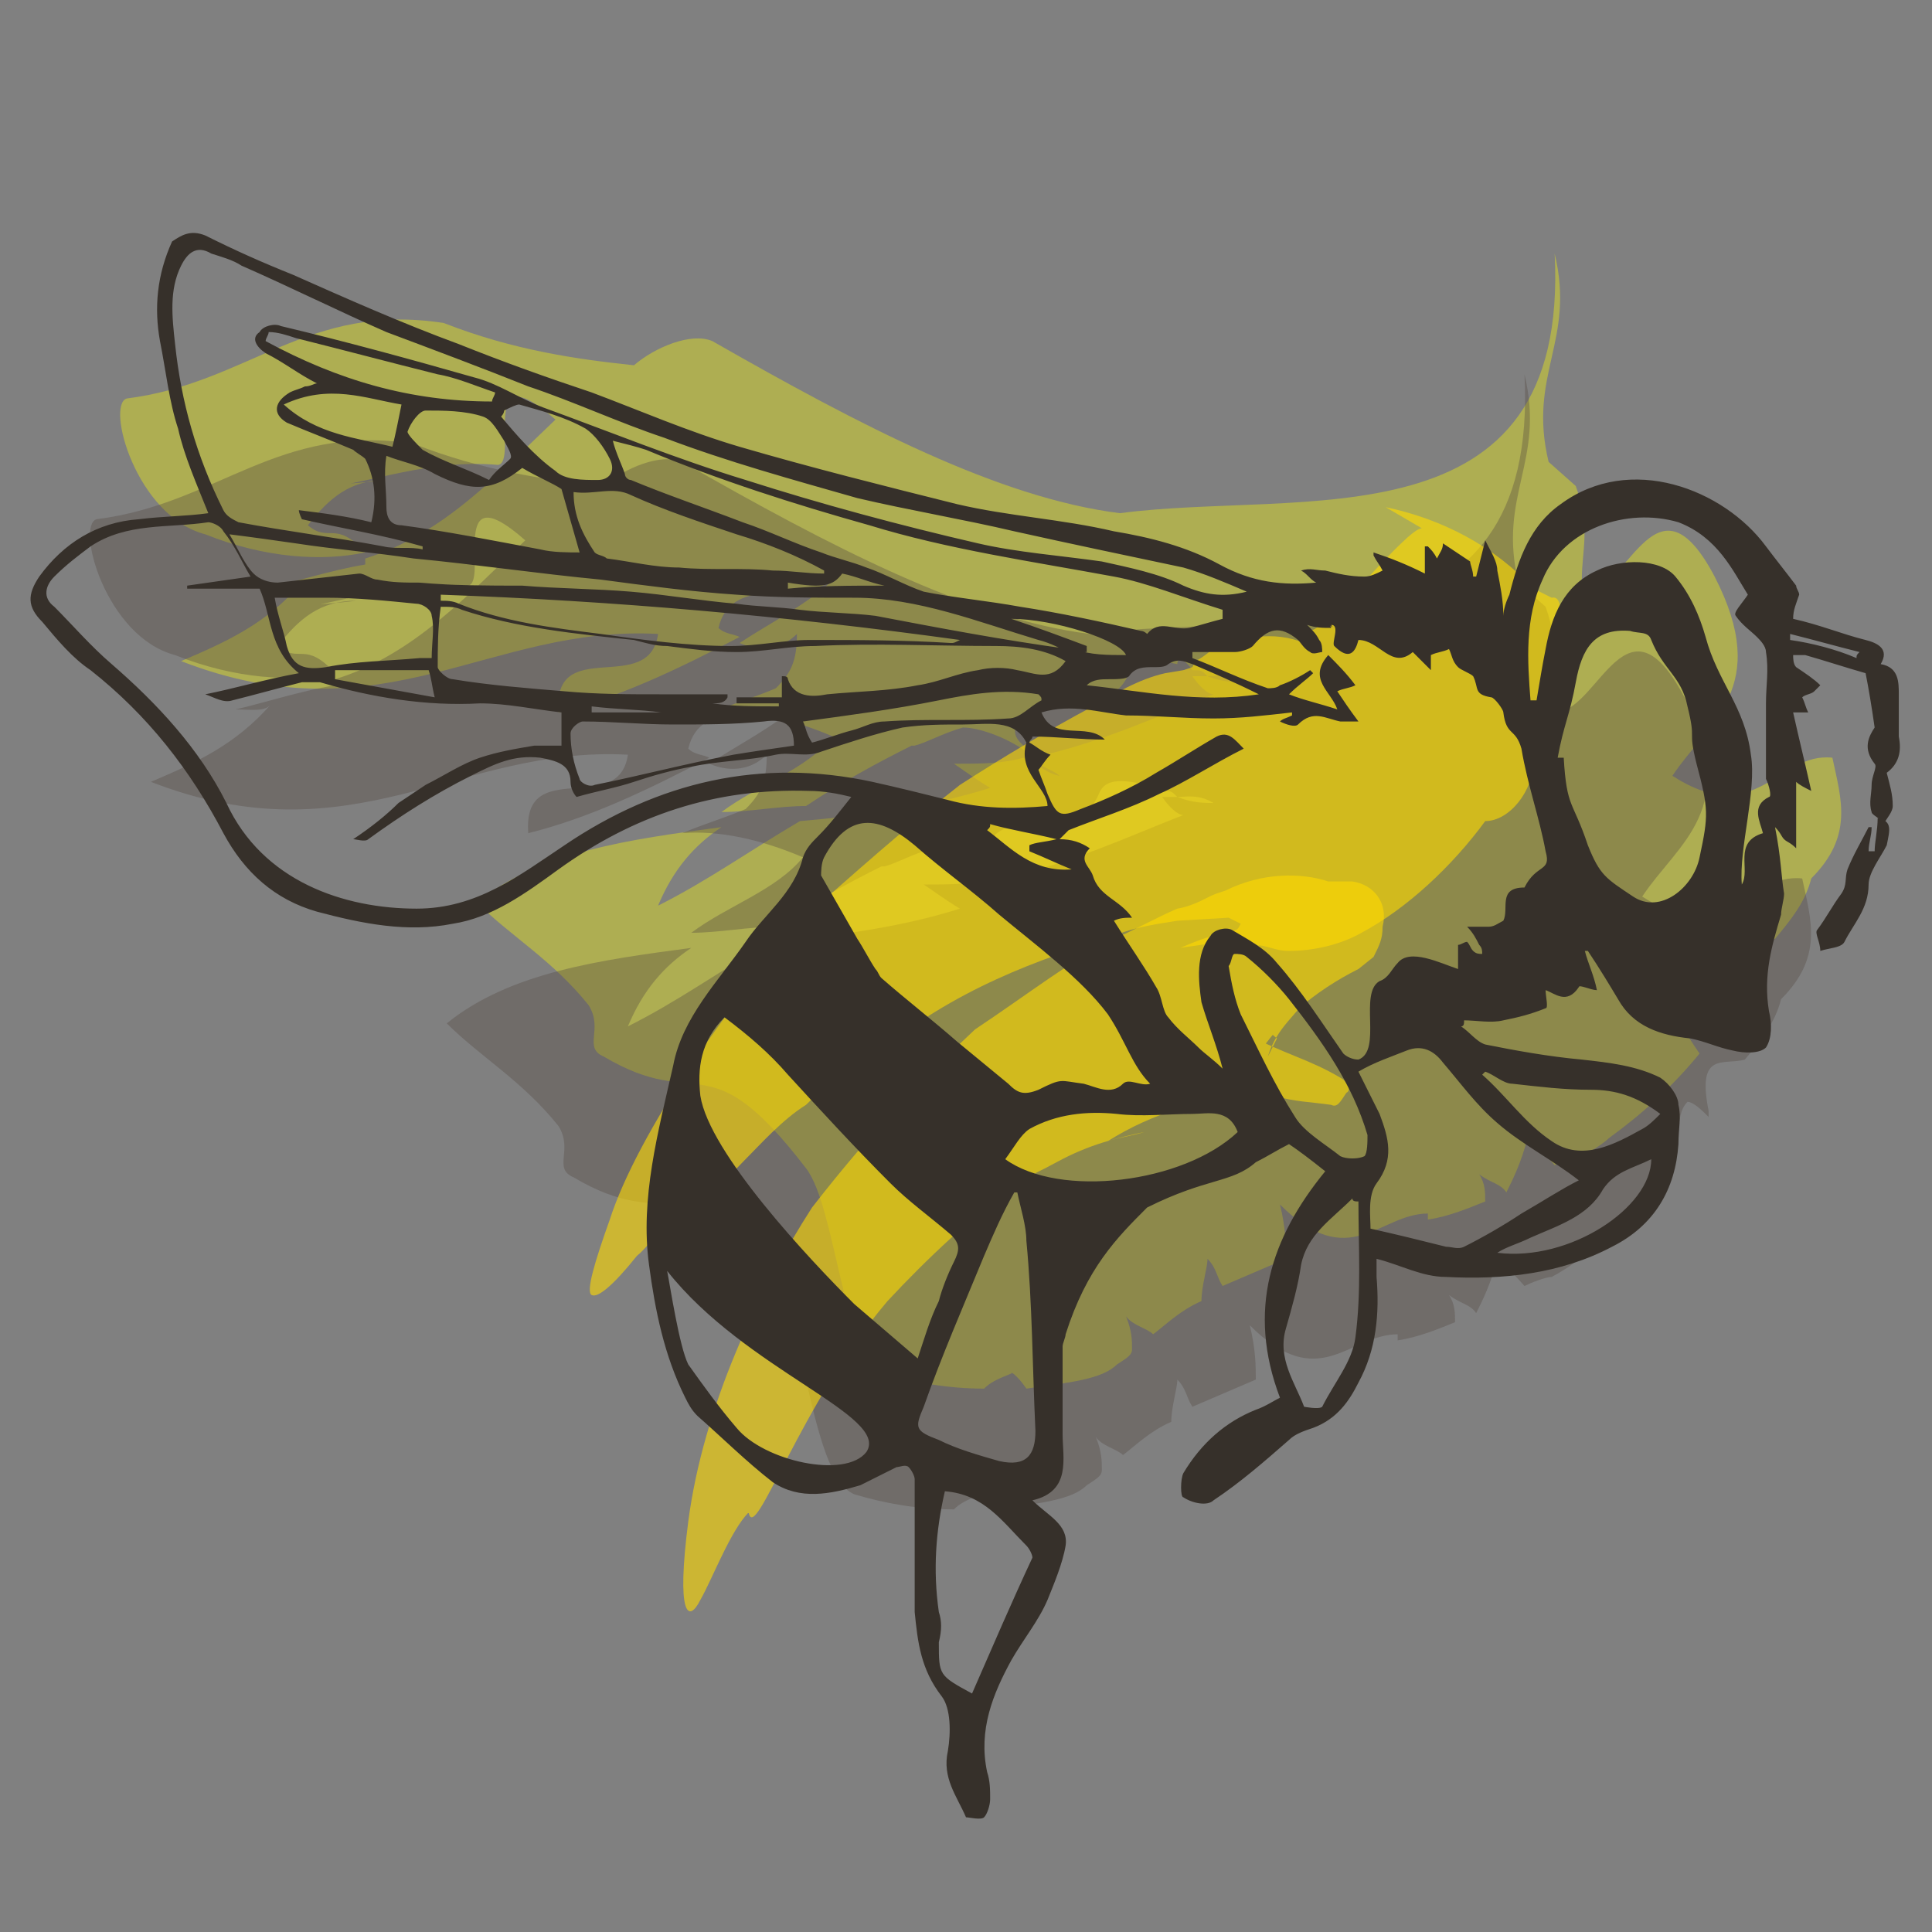 <?xml version="1.0" encoding="utf-8"?>
<!-- Generator: Adobe Illustrator 21.1.0, SVG Export Plug-In . SVG Version: 6.00 Build 0)  -->
<svg version="1.1" id="Layer_1" xmlns="http://www.w3.org/2000/svg" xmlns:xlink="http://www.w3.org/1999/xlink" x="0px" y="0px"
	 viewBox="0 0 64 64" style="enable-background:new 0 0 64 64;" xml:space="preserve">
<rect x="0" y="0" width="64" height="64" fill="#808080" stroke="none"/>
<style type="text/css">
	.st0{display:none;}
	.st1{display:inline;fill:#ECE9E0;}
	.st2{opacity:0.6;}
	.st3{fill:#FFFF00;}
	.st4{fill:#534741;}
	.st5{opacity:0.6;fill:#FFDA00;enable-background:new    ;}
	.st6{fill:#36302A;}
</style>
<g id="background" class="st0">
	<rect x="-1" class="st1" width="66" height="66"/>
</g>
<g id="Layer_2">
	<g id="color">
		<g class="st2">
			<g class="st2">
				<g>
					<g>
						<g>
							<path class="st3" d="M60,29.1c-0.2,0.8-0.7,1.4-1.2,2c-0.7,0.2-1.6-0.3-1.2,1.7V33c-0.2-0.2-0.5-0.5-0.7-0.5
								c-0.5,0.5,0,1.4-0.9,0.9c0.2,0.2,0.5,0.3,0.5,0.5c-0.5-0.2-0.5,0.3-0.9-0.2c0.2,0.5,0.5,0.9,0.7,1.2c-0.9,1.1-1.9,2-3,2.8
								c-0.2,0.2-0.7,0.5-0.9,0.6c-0.2,0-0.7,0.2-0.9,0.3c0,0-0.7-0.8-0.9-0.9c-0.2,0.8-0.5,1.4-0.7,1.8c-0.2-0.3-0.5-0.3-0.9-0.6
								c0.2,0.3,0.2,0.6,0.2,0.9c-0.5,0.2-1.2,0.5-1.9,0.6v-0.2c-1.6,0-2.6,2-4.9-0.3c0.2,0.8,0.2,1.4,0.2,1.8
								c-0.7,0.3-1.4,0.6-2.1,0.9c-0.2-0.3-0.2-0.6-0.5-0.9c0,0.3-0.2,0.9-0.2,1.4c-0.7,0.3-1.2,0.8-1.6,1.1
								c-0.2-0.2-0.7-0.3-0.9-0.6c0.2,0.5,0.2,0.8,0.2,1.1c0,0.2-0.2,0.3-0.5,0.5c-0.5,0.5-1.6,0.6-3,0.8c-0.2-0.3-0.5-0.6-0.5-0.5
								c-0.5,0.2-0.7,0.3-0.9,0.5c-1.2,0-2.3-0.2-3.3-0.5c-1.4-0.6-1.6-5.5-2.6-6.8c-3.3-4.3-3.5-1.8-6.7-3.7
								c-0.7-0.3,0-0.9-0.5-1.7c-1.2-1.5-2.6-2.3-3.7-3.4c2.1-1.7,5.1-2.1,8.1-2.5C23,28,22.3,28.8,21.8,30c1.6-0.8,3-1.8,4.7-2.8
								c2.3-0.2,4.4-0.5,6.3-1.1c-0.5-0.3-0.9-0.6-1.2-0.8c0.9,0,1.6,0,2.3-0.2c0.5,0.2,0.7,0.5,1.2,0.6c-0.2-0.2-0.7-0.3-0.9-0.6
								c2.3-0.5,4.2-1.4,6-2.1c-0.2,0-0.5-0.3-0.7-0.6c0.2,0,0.2,0,0.5,0c0.5,0.2,0.9,0.2,1.2,0.2c-0.5-0.3-0.9-0.2-1.2-0.2
								c-0.2-0.2-0.2-0.2-0.5-0.2C39.3,21.9,39,21.7,39,22c-0.9-0.2-1.4-0.2-1.6,0.3c-0.7,1.7-3,0.3-3.7,1.7c-0.2,0.3,0,0.6,0.5,0.9
								H34c-0.7-0.5-1.6-0.8-2.1-0.8c-0.7,0.2-1.2,0.5-1.6,0.6H30h0.2c-1.2,0.6-2.3,1.2-3.5,2c-0.9,0-1.9,0.2-2.8,0.2
								c1.2-0.9,2.8-1.4,3.7-2.5c-1.4-0.6-2.8-0.9-4-0.8c0.7-0.3,1.4-0.5,2.1-0.8c0.5-0.5,0.7-0.9,0.7-1.8c-0.5,0.5-1.2,0.6-1.9,0.3
								c0.9-0.6,2.1-1.2,3-2c0,0,0.2,0,0.2-0.2l-0.2,0.2c-1.2,0.6-3.3-0.2-3.7,1.5c0.2,0.2,0.5,0.2,0.7,0.3c-2.1,1.1-4,2-6,2.5
								c-0.2-2.6,3-0.5,3.3-2.6c-5.6-0.3-9.1,3.5-15.8,0.9c1.4-0.6,2.8-1.2,4-2.6c-0.2,0.3-0.7,0.2-1.2,0.2c0.9-0.2,2.1-0.6,3.3-0.8
								c0-0.2,0-0.2,0-0.2c2.6-0.8,4.4-2.8,6.3-4.6c-2.6-2.3-1.2,1.4-1.9,1.5c-2.3-0.2-4.2,0.6-6,0.8c0.7-0.2,1.6-0.2,2.3-0.3
								c-1.2,0-1.9,0.6-2.6,1.5c0.7,0.6,0.9-0.2,1.9,0.9c-1.4,0.3-3.3,0.2-5.3-0.6c-2.3-0.6-3.3-4.3-2.6-4.5c4-0.5,6-3.2,10.5-2.5
								c2.3,0.9,4.4,1.2,6.3,1.4c0.7-0.6,1.9-1.1,2.6-0.8c4.9,2.8,9.5,5.2,13.5,5.7c6-0.8,14.9,1.2,14.4-8.6c0.7,2.9-0.9,4-0.2,6.9
								l0.9,0.8c0.5,1.4,0.2,2.1,0.2,3.1c0.2,0.5,0.2,0,0.2-0.5c0,0.5,0,0.5,0,0.9c1.4-0.2,2.3-4.1,4.2-0.5c1.9,3.7-0.2,4.8-1.4,6.6
								c2.8,1.8,3.5-0.8,5.3-0.6C61,26.5,61.4,27.7,60,29.1z"/>
						</g>
					</g>
				</g>
			</g>
		</g>
		<g class="st2">
			<g class="st2">
				<g>
					<g>
						<g>
							<path class="st4" d="M59,33.1c-0.2,0.8-0.7,1.4-1.2,2c-0.7,0.2-1.6-0.3-1.2,1.7V37c-0.2-0.2-0.5-0.5-0.7-0.5
								c-0.5,0.5,0,1.4-0.9,0.9c0.2,0.2,0.5,0.3,0.5,0.5c-0.5-0.2-0.5,0.3-0.9-0.2c0.2,0.5,0.5,0.9,0.7,1.2c-0.9,1.1-1.9,2-3,2.8
								c-0.2,0.2-0.7,0.5-0.9,0.6c-0.2,0-0.7,0.2-0.9,0.3c0,0-0.7-0.8-0.9-0.9c-0.2,0.8-0.5,1.4-0.7,1.8c-0.2-0.3-0.5-0.3-0.9-0.6
								c0.2,0.3,0.2,0.6,0.2,0.9c-0.5,0.2-1.2,0.5-1.9,0.6v-0.2c-1.6,0-2.6,2-4.9-0.3c0.2,0.8,0.2,1.4,0.2,1.8
								c-0.7,0.3-1.4,0.6-2.1,0.9c-0.2-0.3-0.2-0.6-0.5-0.9c0,0.3-0.2,0.9-0.2,1.4c-0.7,0.3-1.2,0.8-1.6,1.1
								c-0.2-0.2-0.7-0.3-0.9-0.6c0.2,0.5,0.2,0.8,0.2,1.1c0,0.2-0.2,0.3-0.5,0.5c-0.5,0.5-1.6,0.6-3,0.8c-0.2-0.3-0.5-0.6-0.5-0.5
								c-0.5,0.2-0.7,0.3-0.9,0.5c-1.2,0-2.3-0.2-3.3-0.5c-1.4-0.6-1.6-5.5-2.6-6.8c-3.3-4.3-3.5-1.8-6.7-3.7
								c-0.7-0.3,0-0.9-0.5-1.7c-1.2-1.5-2.6-2.3-3.7-3.4c2.1-1.7,5.1-2.1,8.1-2.5C22,32,21.3,32.8,20.8,34c1.6-0.8,3-1.8,4.7-2.8
								c2.3-0.2,4.4-0.5,6.3-1.1c-0.5-0.3-0.9-0.6-1.2-0.8c0.9,0,1.6,0,2.3-0.2c0.5,0.2,0.7,0.5,1.2,0.6c-0.2-0.2-0.7-0.3-0.9-0.6
								c2.3-0.5,4.2-1.4,6-2.1c-0.2,0-0.5-0.3-0.7-0.6c0.2,0,0.2,0,0.5,0c0.5,0.2,0.9,0.2,1.2,0.2c-0.5-0.3-0.9-0.2-1.2-0.2
								c-0.2-0.2-0.2-0.2-0.5-0.2C38.3,25.9,38,25.7,38,26c-0.9-0.2-1.4-0.2-1.6,0.3c-0.7,1.7-3,0.3-3.7,1.7c-0.2,0.3,0,0.6,0.5,0.9
								H33c-0.7-0.5-1.6-0.8-2.1-0.8c-0.7,0.2-1.2,0.5-1.6,0.6H29h0.2c-1.2,0.6-2.3,1.2-3.5,2c-0.9,0-1.9,0.2-2.8,0.2
								c1.2-0.9,2.8-1.4,3.7-2.5c-1.4-0.6-2.8-0.9-4-0.8c0.7-0.3,1.4-0.5,2.1-0.8c0.5-0.5,0.7-0.9,0.7-1.8c-0.5,0.5-1.2,0.6-1.9,0.3
								c0.9-0.6,2.1-1.2,3-2c0,0,0.2,0,0.2-0.2l-0.2,0.2c-1.2,0.6-3.3-0.2-3.7,1.5c0.2,0.2,0.5,0.2,0.7,0.3c-2.1,1.1-4,2-6,2.5
								c-0.2-2.6,3-0.5,3.3-2.6c-5.6-0.3-9.1,3.5-15.8,0.9c1.4-0.6,2.8-1.2,4-2.6c-0.2,0.3-0.7,0.2-1.2,0.2c0.9-0.2,2.1-0.6,3.3-0.8
								c0-0.2,0-0.2,0-0.2c2.6-0.8,4.4-2.8,6.3-4.6c-2.6-2.3-1.2,1.4-1.9,1.5c-2.3-0.2-4.2,0.6-6,0.8c0.7-0.2,1.6-0.2,2.3-0.3
								c-1.2,0-1.9,0.6-2.6,1.5c0.7,0.6,0.9-0.2,1.9,0.9c-1.4,0.3-3.3,0.2-5.3-0.6c-2.3-0.6-3.3-4.3-2.6-4.5c4-0.5,6-3.2,10.5-2.5
								c2.3,0.9,4.4,1.2,6.3,1.4c0.7-0.6,1.9-1.1,2.6-0.8c4.9,2.8,9.5,5.2,13.5,5.7c6-0.8,14.9,1.2,14.4-8.6c0.7,2.9-0.9,4-0.2,6.9
								l0.9,0.8c0.5,1.4,0.2,2.1,0.2,3.1c0.2,0.5,0.2,0,0.2-0.5c0,0.5,0,0.5,0,0.9c1.4-0.2,2.3-4.1,4.2-0.5c1.9,3.7-0.2,4.8-1.4,6.6
								c2.8,1.8,3.5-0.8,5.3-0.6C60,30.5,60.4,31.7,59,33.1z"/>
						</g>
					</g>
				</g>
			</g>
		</g>
		<path class="st5" d="M40.7,30.4c0.2,0.1,0.2,0.1,0.4,0.2c-0.1,0.2-0.1,0.2-0.4,0.3c-0.6,0.1-0.9,0.2-1.6,0.5
			c0.6-0.1,1.1-0.1,1.5-0.4l0.2,0.1c0.2,0.1,0.4,0.2,0.7,0.2c0.5,0,0.7,0.2,1.2,0.2c0.8,0,1.7-0.2,2.4-0.6c1.5-0.8,3-2.2,4.1-3.7
			c0.8,0,1.6-1,1.6-2c0.1-1.1,1.5-5.6,0.6-5.4c-0.2-0.1-0.4-0.2-0.6-0.3c-1.3-1.4-3-2.3-4.9-2.7l1.2,0.7c-0.5,0-3.1,3.3-3.7,3.4
			l0.2,0.6c-1-0.6-2.1-0.5-3.2-0.1c-0.3,0.1-0.4,0.3-0.8,0.5l-0.1,0.2l0,0l-0.3,0.1l-0.6,0.1c-0.9,0.2-1.7,0.7-2.4,1.1
			c-1.5,0.8-3,1.7-4.4,2.6c-1.4,1.1-2.8,2.3-4.6,3.9c-3,3.1-6.1,7.7-7,10.5c-0.5,1.4-0.8,2.4-0.6,2.5c0.2,0.1,0.7-0.3,1.5-1.3
			c0.5-0.4,0.9-1.2,1.4-1.6c0.8,0,1.6-1,2.1-1.5c0.6-0.6,1.3-1.4,2.1-1.9c0.6-0.6,1.4-1.1,2.2-1.6c2.8-2.3,5.5-3.2,8-4
			c0.7-0.3,1.5-0.4,2.1-0.5L40.7,30.4L40.7,30.4z"/>
		<path class="st5" d="M44.4,35.7c-1-0.6-1.9-0.8-3-1.4V34v1.4l0,0c0.8-1.5,2.2-2.6,3.6-3.3l0.5-0.4c0.2-0.4,0.3-0.6,0.3-1
			c0.2-0.8-0.3-1.4-1-1.5H44c-0.9-0.3-2.2-0.3-3.4,0.3c0,0,0,0-0.3,0.1C40,29.7,39.6,30,39,30.1c-0.7,0.3-1.4,0.7-2.1,1
			c-1.4,0.7-2.8,1.8-4.6,3c-1.6,1.5-3.3,3.2-5.4,5.9c-1.8,2.8-3.6,6.6-4.1,10.4c-0.4,3.1,0,3.4,0.4,2.6c0.4-0.7,1-2.3,1.6-2.9
			c0.2,1.1,1.7-3.6,4.6-7c1.3-1.4,2.9-2.9,4.1-3.7c1.3-0.9,2.4-1.5,3.5-2.1c1.9-1.1,4.4-1.7,4.1-2.1c0.2-0.4,0.5-0.9,0.5-1.4
			l0.7,0.6c-0.1,0.2-0.2,0.4-0.3,0.6c0.3-1,1-1.4,1.4-2.1l0.8-0.5l-0.6-2.3l-0.5,0.4l0.1,0.3c-1,0.9-1.5,1.8-2.7,2.6
			c-2.1,1-4,1.9-6.5,4.1c-1,0.9-1.5,1.8-1.3,1.9c0.2,0.1,1.2-0.3,2.3-0.9c1.1-0.6,2-0.8,2.9-1c-0.3,0.1-0.9,0.2-1.2,0.3
			c0.8-0.5,1.5-0.8,2.4-1.1l1.2-0.3l0.6-0.1l0.3-0.1l0,0c0.3-0.1,0.7,0.2,1,0.1c0.7,0.2,1.2,0.2,1.9,0.3c0.2,0.1,0.3-0.1,0.5-0.4
			C44.8,36.1,44.6,35.8,44.4,35.7z"/>
	</g>
	<g>
		<g>
			<path class="st6" d="M59.1,29.6c0,0.2-0.1,0.5-0.1,0.7c-0.3,1-0.6,2-0.4,3.2c0.1,0.4,0.1,0.9-0.1,1.2c-0.2,0.2-0.7,0.2-1.1,0.1
				c-0.5-0.1-0.9-0.3-1.4-0.4c-1-0.1-1.9-0.4-2.4-1.3c-0.3-0.5-0.6-1-1-1.6h-0.1c0.1,0.4,0.3,0.8,0.4,1.3c-0.2,0-0.6-0.2-0.6-0.1
				c-0.4,0.6-0.8,0.2-1.1,0.1c0,0.2,0.1,0.6,0,0.6c-0.5,0.2-0.9,0.3-1.4,0.4c-0.4,0.1-0.9,0-1.3,0c0,0.1,0,0.2-0.1,0.2
				c0.3,0.2,0.5,0.5,0.8,0.6c1,0.2,2.1,0.4,3.2,0.5c0.9,0.1,1.8,0.2,2.6,0.6c0.3,0.2,0.6,0.6,0.6,0.9c0.1,0.4,0,0.8,0,1.3
				c-0.1,1.5-0.8,2.7-2.2,3.4c-1.7,0.9-3.6,1.1-5.5,1c-0.8,0-1.5-0.4-2.3-0.6c0,0.1,0,0.3,0,0.6c0.1,1.2,0,2.4-0.6,3.5
				c-0.3,0.6-0.7,1.2-1.5,1.5c-0.3,0.1-0.6,0.2-0.8,0.4c-0.8,0.7-1.6,1.4-2.5,2c-0.2,0.2-0.7,0.1-1-0.1c-0.1,0-0.1-0.6,0-0.8
				c0.6-1,1.4-1.7,2.4-2.1c0.3-0.1,0.6-0.3,0.8-0.4c-1.1-2.9-0.3-5.3,1.5-7.5c-0.5-0.4-0.9-0.7-1.2-0.9c-0.4,0.2-0.7,0.4-1.1,0.6
				C40.8,39.2,40,39,38,40c-1,1-2,2-2.7,4.2c0,0.1-0.1,0.3-0.1,0.4c0,1,0,1.9,0,2.9c0,0.8,0.3,1.9-1,2.2c0.5,0.5,1.2,0.8,1.1,1.5
				c-0.1,0.6-0.4,1.3-0.6,1.8c-0.3,0.7-0.8,1.3-1.2,2c-0.6,1.1-1.1,2.3-0.8,3.7c0.1,0.3,0.1,0.6,0.1,0.9c0,0.2-0.1,0.5-0.2,0.6
				c-0.1,0.1-0.5,0-0.6,0c-0.3-0.7-0.8-1.3-0.6-2.2c0.1-0.6,0.1-1.4-0.2-1.8c-0.7-0.9-0.8-1.8-0.9-2.8c0-1.5,0-2.9,0-4.4
				c0-0.1-0.1-0.3-0.2-0.4c-0.1-0.1-0.3,0-0.4,0c-0.4,0.2-0.8,0.4-1.2,0.6c-1,0.3-2,0.5-2.9-0.1c-0.9-0.7-1.7-1.5-2.5-2.2
				c-0.2-0.2-0.3-0.4-0.4-0.6c-0.7-1.4-1-2.9-1.2-4.4c-0.3-2.2,0.3-4.4,0.8-6.6c0.3-1.6,1.5-2.8,2.4-4.1c0.6-0.9,1.6-1.6,1.9-2.8
				c0.1-0.3,0.3-0.5,0.5-0.7c0.4-0.4,0.7-0.8,1.1-1.3c-0.4-0.1-0.9-0.2-1.4-0.2c-3.1-0.1-5.8,0.8-8.3,2.6c-1.1,0.8-2.2,1.6-3.5,1.8
				c-1.5,0.3-3,0-4.5-0.4c-1.4-0.4-2.4-1.3-3.1-2.6c-1.1-2.1-2.5-3.9-4.4-5.4c-0.6-0.4-1.1-1-1.6-1.6c-0.5-0.5-0.5-0.9-0.1-1.5
				c0.8-1.1,1.9-1.8,3.3-1.9c0.8-0.1,1.6-0.1,2.3-0.2c-0.4-1-0.8-1.9-1-2.8c-0.3-0.9-0.4-1.9-0.6-2.9C5.1,10.2,5.2,9.1,5.7,8
				C6,7.8,6.3,7.6,6.8,7.8c1,0.5,1.9,0.9,2.9,1.3c1.8,0.8,3.6,1.6,5.5,2.3c1.5,0.6,2.9,1.1,4.4,1.6c1.6,0.6,3.2,1.3,4.9,1.8
				c2.4,0.7,4.8,1.3,7.2,1.9c1.7,0.4,3.5,0.5,5.2,0.9c1.2,0.2,2.4,0.5,3.5,1.1s2.1,0.7,3.2,0.6c-0.2-0.1-0.3-0.3-0.5-0.4
				c0.3-0.1,0.5,0,0.8,0c0.4,0.1,0.8,0.2,1.3,0.2c0.2,0,0.4-0.1,0.6-0.2c-0.1-0.2-0.2-0.3-0.3-0.5v-0.1c0.6,0.2,1.1,0.4,1.7,0.7
				c0-0.3,0-0.6,0-0.9h0.1c0.1,0.1,0.2,0.2,0.3,0.4c0.1-0.2,0.2-0.3,0.2-0.5c0.3,0.2,0.6,0.4,0.9,0.6c0,0.1,0.1,0.3,0.1,0.5h0.1
				c0.1-0.4,0.2-0.8,0.3-1.2c0.2,0.4,0.4,0.7,0.4,1c0.1,0.5,0.2,1,0.2,1.5c0-0.2,0.1-0.5,0.2-0.7c0.3-1.2,0.7-2.3,1.7-3
				c2.3-1.7,5.4-0.5,6.8,1.4c0.3,0.4,0.7,0.9,1,1.3c0,0.1,0.1,0.2,0.1,0.3c-0.1,0.3-0.2,0.5-0.2,0.8c0.9,0.2,1.6,0.5,2.4,0.7
				c0.4,0.1,0.8,0.3,0.5,0.8c0.6,0.1,0.6,0.6,0.6,1c0,0.5,0,1,0,1.4c0.1,0.5,0,0.9-0.4,1.2c0.1,0.4,0.2,0.7,0.2,1.1
				c0,0.2-0.2,0.4-0.3,0.6C62.3,27.1,62,27,62,26.9c-0.1-0.3,0-0.6,0-0.9s0.2-0.6,0.1-0.7c-0.4-0.5-0.2-0.9,0-1.2
				c-0.1-0.7-0.2-1.3-0.3-1.8c-0.7-0.2-1.3-0.4-2-0.6c-0.1,0-0.3,0-0.4,0c0,0.1,0,0.3,0.1,0.4c0.3,0.2,0.6,0.4,0.8,0.6
				c-0.1,0.1-0.1,0.1-0.2,0.2C60,23,59.8,23,59.7,23.1c0.1,0.2,0.1,0.3,0.2,0.5c-0.2,0-0.3,0-0.5,0c0.2,0.9,0.4,1.7,0.6,2.6
				c-0.2-0.1-0.4-0.2-0.5-0.3c0,0.7,0,1.4,0,2.2c-0.2-0.2-0.3-0.2-0.4-0.3c-0.1-0.1-0.1-0.2-0.3-0.4C59,28.4,59,29,59.1,29.6z
				 M37.3,21.7c-0.2-0.5-2.4-1.2-3.8-1.2c0.9,0.3,1.7,0.6,2.5,0.9c0,0.1,0,0.1,0,0.2c-0.2,0-0.3,0.1-0.5,0.1
				c-0.3-0.2-0.7-0.4-1.1-0.5c-2-0.6-4-1.4-6.1-1.4c-1.3,0-2.6,0-3.9-0.1c-1.5-0.1-3-0.3-4.5-0.5c-2.1-0.2-4.1-0.5-6.2-0.7
				c-1.3-0.2-2.6-0.3-3.9-0.5c-0.7-0.1-1.4-0.2-2.2-0.3c0.3,0.5,0.5,1,0.8,1.3c0.2,0.2,0.5,0.3,0.8,0.3c0.9-0.1,1.8-0.2,2.7-0.3
				c0.2,0,0.4,0.2,0.6,0.2c0.5,0.1,0.9,0.1,1.4,0.1c1.1,0.1,2.3,0.1,3.4,0.1c1.2,0.1,2.4,0.1,3.6,0.2s2.3,0.3,3.5,0.4
				c0.7,0.1,1.4,0.1,2.1,0.2c0.8,0.1,1.7,0.1,2.5,0.2c2.1,0.4,4.2,0.8,6.4,1.1c0.1,0,0.1,0,0.2,0C36.1,21.7,36.7,21.7,37.3,21.7z
				 M22.1,42.1c0.1,0.5,0.4,2.5,0.7,3.1c0.5,0.7,1,1.4,1.6,2.1c0.9,1.1,3.6,1.7,4.3,0.8C29.5,46.9,24.7,45.4,22.1,42.1z M30.4,45
				c0.2-0.6,0.4-1.3,0.7-1.9c0.1-0.4,0.3-0.9,0.5-1.3c0.2-0.4,0.2-0.6-0.1-0.9c-0.7-0.6-1.4-1.1-2-1.7c-1.2-1.2-2.3-2.4-3.4-3.6
				c-0.6-0.7-1.3-1.3-2.1-1.9c-0.8,0.8-0.9,1.7-0.8,2.6c0.3,1.9,3.6,5.4,5.1,6.9L30.4,45z M36.1,28.1c-0.4,0.4,0,0.6,0.1,0.9
				c0.2,0.7,0.9,0.8,1.3,1.4c-0.2,0-0.4,0-0.6,0.1c0.5,0.8,1,1.5,1.4,2.2c0.2,0.3,0.2,0.8,0.4,1c0.3,0.4,0.7,0.7,1,1
				c0.2,0.2,0.5,0.4,0.8,0.7c-0.2-0.8-0.5-1.5-0.7-2.2c-0.1-0.7-0.2-1.6,0.3-2.2c0.1-0.2,0.5-0.3,0.7-0.2c0.5,0.3,1.1,0.6,1.5,1.1
				c0.8,0.9,1.5,2,2.2,3c0.1,0.1,0.3,0.2,0.5,0.2c0.8-0.3,0-2.2,0.7-2.6c0.3-0.1,0.4-0.4,0.6-0.6c0.4-0.5,1.4,0,2,0.2
				c0-0.3,0-0.6,0-0.8c0.1,0,0.2-0.1,0.3-0.1c0.1,0.1,0.1,0.2,0.2,0.3c0.1,0.1,0.2,0.1,0.3,0.1c0-0.1,0-0.2-0.1-0.3
				c-0.1-0.2-0.2-0.4-0.4-0.6c0.3,0,0.5,0,0.7,0s0.3-0.1,0.5-0.2c0.2-0.4-0.2-1.1,0.7-1.1c0.4-0.8,0.9-0.5,0.7-1.2
				c-0.2-1.1-0.6-2.2-0.8-3.4c-0.2-0.7-0.5-0.4-0.6-1.2c0-0.1-0.3-0.5-0.4-0.5c-0.6-0.1-0.4-0.3-0.6-0.7c-0.1-0.1-0.4-0.2-0.5-0.3
				c-0.2-0.2-0.2-0.4-0.3-0.6c-0.2,0.1-0.4,0.1-0.6,0.2c0,0.2,0,0.4,0,0.5c-0.2-0.2-0.4-0.4-0.6-0.6c-0.7,0.6-1.1-0.4-1.8-0.4
				c-0.1,0.4-0.3,0.7-0.8,0.2c-0.1-0.1,0.2-0.7-0.1-0.7c0.1,0.2-0.1-0.1,0,0.1c-0.3,0-0.5,0-0.8-0.1c0.2,0.2,0.3,0.3,0.4,0.5
				c0.1,0.1,0.1,0.3,0.1,0.4c-0.1,0-0.3,0.1-0.4,0c-0.2-0.1-0.3-0.3-0.4-0.4c-0.6-0.5-1-0.4-1.5,0.2c-0.1,0.1-0.4,0.2-0.6,0.2
				c-0.4,0-0.9,0-1.4,0c0,0.1,0,0.1,0,0.2c0.8,0.3,1.6,0.7,2.5,1c0.1,0,0.3,0,0.4-0.1c0.3-0.1,0.7-0.3,1-0.5l0.1,0.1
				c-0.2,0.2-0.5,0.4-0.8,0.7c0.5,0.2,1,0.3,1.6,0.5c-0.2-0.6-1-1-0.3-1.8c0.3,0.3,0.6,0.6,0.9,1c-0.2,0.1-0.4,0.1-0.6,0.2
				c0.2,0.3,0.4,0.6,0.7,1c-0.3,0-0.4,0-0.6,0c-0.5-0.1-0.9-0.4-1.4,0.1c-0.1,0.1-0.4,0-0.6-0.1c0.1-0.1,0.2-0.1,0.4-0.2v-0.1
				c-0.9,0.1-1.7,0.2-2.6,0.2c-1,0-1.9-0.1-2.9-0.1c-0.9-0.1-1.8-0.4-2.8-0.1c0.4,1,1.5,0.3,2.1,0.9c-0.8,0-1.6-0.1-2.4-0.1
				c0,0.1-0.1,0.1-0.1,0.2c0.2,0.1,0.4,0.3,0.7,0.4c-0.2,0.2-0.3,0.4-0.4,0.5c0.1,0.3,0.2,0.5,0.3,0.8c0.3,0.7,0.4,0.8,1.1,0.5
				c0.8-0.3,1.7-0.7,2.5-1.2c0.7-0.4,1.3-0.8,2-1.2c0.4-0.2,0.6,0.1,0.9,0.4c-1,0.5-1.9,1.1-2.8,1.5c-1,0.5-2,0.8-3,1.2
				c-0.1,0.1-0.2,0.2-0.3,0.3C35.5,27.8,35.8,27.9,36.1,28.1z M34,24.6c-0.4-0.8-1.3-0.6-2.1-0.6c-0.7,0-1.3,0-2,0.1
				c-0.9,0.2-1.8,0.5-2.7,0.8c-0.5,0.2-1,0-1.5,0.1c-0.9,0.2-1.9,0.2-2.8,0.4c-0.6,0.1-1.3,0.3-1.9,0.5s-1.2,0.3-1.9,0.5
				c-0.1-0.1-0.2-0.3-0.2-0.5c0-0.6-0.5-0.7-1-0.8c-0.9-0.1-1.5,0.2-2.3,0.6c-1.2,0.6-2.3,1.3-3.4,2.1c-0.1,0.1-0.4,0-0.5,0
				c0.6-0.4,1.1-0.8,1.5-1.2c0.3-0.2,0.6-0.4,0.9-0.6c0.6-0.3,1.2-0.7,1.8-0.9c0.6-0.2,1.2-0.3,1.8-0.4c0.3,0,0.6,0,0.9,0
				c0-0.4,0-0.7,0-1.1c-0.9-0.1-1.8-0.3-2.7-0.3c-1.8,0.1-3.6-0.2-5.3-0.7c-0.2,0-0.4,0-0.6,0c-0.8,0.2-1.5,0.4-2.3,0.6
				c-0.3,0.1-0.6-0.1-0.9-0.2c1-0.2,2-0.5,3.1-0.7c-1-0.8-0.9-1.9-1.3-2.8c-0.8,0-1.6,0-2.4,0v-0.1c0.7-0.1,1.4-0.2,2.1-0.3
				c-0.3-0.5-0.5-1-0.9-1.5c-0.1-0.2-0.4-0.3-0.5-0.3c-1.3,0.2-2.7,0-3.9,0.8c-0.4,0.3-0.8,0.6-1.2,1c-0.3,0.3-0.4,0.7,0,1
				C2.4,20.7,3,21.4,3.7,22c1.5,1.3,2.9,2.8,3.8,4.6c1.2,2.6,3.9,3.5,6.3,3.5c2,0,3.4-1.1,4.9-2.1c3.1-2.1,6.5-2.9,10.2-2.1
				c0.9,0.2,1.7,0.4,2.5,0.6c1.1,0.3,2.2,0.3,3.3,0.2C34.7,26.1,33.7,25.6,34,24.6z M36.7,33.6c-0.9-1.2-2.4-2.3-3.6-3.3
				c-0.9-0.8-1.9-1.5-2.8-2.3c-1.2-1-2.2-1.1-3,0.4c-0.1,0.2-0.1,0.5-0.1,0.6c0.4,0.7,0.8,1.4,1.2,2.1c0.2,0.3,0.4,0.7,0.6,1
				c0.1,0.1,0.1,0.2,0.2,0.3c0.8,0.7,1.7,1.4,2.5,2.1c0.6,0.5,1.1,0.9,1.7,1.4c0.3,0.3,0.5,0.4,1,0.2c0.8-0.4,0.7-0.3,1.5-0.2
				c0.4,0.1,0.9,0.4,1.3,0c0.2-0.2,0.6,0.1,0.9,0C37.5,35.3,37.3,34.5,36.7,33.6z M10,17.2c0,0-0.1-0.2-0.1-0.3
				c0.8,0.1,1.6,0.2,2.4,0.4c0.2-0.8,0.1-1.5-0.2-2.1c-0.1-0.1-0.3-0.2-0.4-0.3c-0.7-0.3-1.5-0.6-2.2-0.9c-0.5-0.3-0.4-0.7,0.1-1
				c0.2-0.1,0.3-0.1,0.5-0.2c0.2,0,0.3-0.1,0.4-0.1c-0.6-0.3-1.1-0.7-1.7-1c-0.3-0.2-0.5-0.5-0.2-0.7c0.1-0.2,0.5-0.3,0.7-0.2
				c2.1,0.5,4.3,1.1,6.4,1.7c0.8,0.2,1.5,0.7,2.3,1c2.2,0.8,4.4,1.7,6.7,2.4c2.5,0.8,5.1,1.5,7.7,2.1c1.3,0.3,2.7,0.4,4.1,0.6
				c0.9,0.2,1.9,0.4,2.7,0.8c0.7,0.3,1.3,0.4,2.1,0.2c-0.7-0.3-1.4-0.6-2.1-0.8c-1.9-0.4-3.8-0.8-5.6-1.2c-1.7-0.4-3.5-0.7-5.2-1.1
				c-2.1-0.6-4.3-1.2-6.4-2c-1.5-0.5-3-1.2-4.5-1.7c-1.5-0.6-3.1-1.2-4.7-1.8C11.2,10.3,9.6,9.5,8,8.8C7.7,8.6,7.3,8.5,7,8.4
				c-0.5-0.3-0.8,0-1,0.4c-0.4,0.8-0.3,1.7-0.2,2.6c0.2,1.9,0.7,3.7,1.6,5.5c0.1,0.2,0.3,0.3,0.5,0.4c1.6,0.3,3.2,0.5,4.8,0.8
				c0.4,0.1,0.9,0,1.3,0.1v-0.1C12.6,17.7,11.3,17.5,10,17.2z M52.6,28c0.4,1,0.6,1.1,1.5,1.7s2-0.3,2.2-1.3
				c0.3-1.4,0.3-1.6-0.1-3.1c-0.3-1.2,0-0.7-0.3-1.9c-0.2-1-0.8-1.2-1.2-2.2c-0.1-0.3-0.4-0.2-0.7-0.3c-1.2-0.1-1.6,0.6-1.8,1.7
				s-0.4,1.4-0.6,2.5c0.1,0,0.1,0,0.2,0C51.9,26.8,52.1,26.5,52.6,28z M23.6,23.3C23.6,23.4,23.6,23.4,23.6,23.3
				c0.7,0.1,1.4,0.1,2.2,0.1v-0.1c-0.5,0-0.9,0-1.4,0c0-0.1,0-0.1,0-0.2c0.5,0,1,0,1.5,0c0-0.2,0-0.4,0-0.7c0.1,0,0.2,0,0.2,0.1
				c0.2,0.6,0.8,0.6,1.3,0.5c1-0.1,2-0.1,3-0.3c0.7-0.1,1.3-0.4,2-0.5c0.4-0.1,0.9-0.1,1.3,0c0.6,0.1,1.1,0.4,1.6-0.3
				c-0.7-0.4-1.5-0.5-2.3-0.5c-2,0-4-0.1-6,0c-0.9,0-1.7,0.2-2.6,0.2c-0.8,0-1.5-0.1-2.3-0.2c-0.4,0-0.7-0.1-1.1-0.2
				c-1.9-0.2-3.9-0.4-5.7-1c-0.2-0.1-0.4-0.1-0.7-0.1c-0.1,0.7-0.1,1.4-0.1,2c0,0.1,0.3,0.4,0.5,0.4c1.2,0.2,2.5,0.3,3.7,0.4
				c1.1,0.1,2.1,0.1,3.2,0.1c0.7,0,1.4,0,2.2,0v0.1C24,23.3,23.8,23.3,23.6,23.3z M36.9,19.1c-2.7-0.5-5.5-0.9-8.1-1.7
				c-2.5-0.7-5-1.5-7.4-2.5c-0.3-0.1-0.7-0.2-1.1-0.3c0.1,0.4,0.3,0.8,0.4,1.1c0,0.1,0.1,0.2,0.2,0.2c1.2,0.5,2.4,0.9,3.7,1.4
				c0.9,0.3,1.7,0.7,2.6,1c0.5,0.2,1,0.3,1.5,0.5c0.6,0.2,1.3,0.6,1.9,0.8c1,0.2,2.1,0.3,3.2,0.5c1.3,0.2,2.7,0.5,4,0.8
				c0.1,0,0.2,0.1,0.2,0.1c0.4-0.5,0.9-0.1,1.4-0.2c0.4-0.1,0.7-0.2,1.1-0.3c0-0.1,0-0.2,0-0.3C39.2,19.8,38,19.3,36.9,19.1z
				 M45.7,36.9c0.3,0.8,0.5,1.5-0.1,2.3c-0.3,0.4-0.2,1.1-0.2,1.5c0.9,0.2,1.7,0.4,2.5,0.6c0.2,0,0.4,0.1,0.6,0
				c0.6-0.3,1.3-0.7,1.9-1.1c0.7-0.4,1.3-0.8,1.9-1.1c-0.9-0.7-1.9-1.2-2.7-1.9c-0.7-0.6-1.2-1.3-1.8-2c-0.3-0.4-0.7-0.6-1.2-0.4
				c-0.5,0.2-1.1,0.4-1.6,0.7C45.3,36.1,45.5,36.5,45.7,36.9z M51.2,21.5c0.2-1.1,0.6-2.1,1.7-2.6c0.8-0.4,2.1-0.4,2.6,0.2
				s0.8,1.3,1,2c0.4,1.5,1.3,2.3,1.5,3.9c0.2,1.2-0.4,3.1-0.3,4.3c0.3-0.5-0.3-1.4,0.7-1.7c-0.1-0.4-0.4-0.9,0.2-1.2
				c0.1,0,0-0.4-0.1-0.6c0-0.4,0-0.7,0-1.1c0-0.5,0-1,0-1.4c0-0.6,0.1-1.1,0-1.7c0-0.2-0.2-0.4-0.3-0.5c-0.2-0.2-0.5-0.4-0.7-0.7
				c-0.1-0.1,0.2-0.4,0.4-0.7c-0.5-0.8-1-1.9-2.3-2.4c-1.7-0.5-3.8,0.2-4.5,1.9c-0.6,1.3-0.5,2.7-0.4,4c0.1,0,0.1,0,0.2,0
				C51,22.6,51.1,22,51.2,21.5z M32.6,41.6c-0.7,1.7-1.4,3.3-2,5c-0.3,0.7-0.3,0.8,0.5,1.1c0.6,0.3,1.3,0.5,2,0.7
				c0.9,0.2,1.2-0.2,1.2-1c-0.1-2.1-0.1-4.2-0.3-6.3c0-0.5-0.2-1.1-0.3-1.6h-0.1C33.2,40.2,32.9,40.9,32.6,41.6z M34.2,51.6
				c0-0.1-0.1-0.3-0.2-0.4c-0.8-0.8-1.4-1.7-2.7-1.8c-0.3,1.3-0.4,2.6-0.2,4c0.1,0.3,0.1,0.6,0,1c0,1.1,0,1.1,1.1,1.7
				C32.9,54.5,33.5,53.1,34.2,51.6z M41,37.5c-0.3-0.8-1-0.6-1.5-0.6c-0.8,0-1.7,0.1-2.5,0c-1-0.1-2,0-2.9,0.5
				c-0.3,0.2-0.5,0.6-0.8,1C35.1,39.7,39.2,39.2,41,37.5z M41.1,33.6c0.6,1.2,1.1,2.3,1.8,3.4c0.3,0.5,1,0.9,1.5,1.3
				c0.2,0.1,0.6,0.1,0.8,0c0.1-0.1,0.1-0.5,0.1-0.7c-0.5-1.7-1.5-3.1-2.6-4.5c-0.4-0.5-0.9-1-1.4-1.4c-0.1-0.1-0.3-0.1-0.4-0.1
				c-0.1,0-0.1,0.3-0.2,0.4C40.8,32.6,40.9,33.1,41.1,33.6z M12.8,16.8c0,0.3,0.1,0.6,0.5,0.6c1.5,0.2,3,0.5,4.6,0.8
				c0.4,0.1,0.9,0.1,1.3,0.1c-0.2-0.7-0.4-1.4-0.6-2.1c-0.3-0.2-0.8-0.4-1.3-0.7c-1,0.8-1.7,0.8-2.9,0.2c-0.5-0.3-1.1-0.4-1.6-0.6
				C12.7,15.7,12.8,16.2,12.8,16.8z M15.2,20c1.5,0.6,3.1,0.8,4.7,1c1.4,0.2,2.9,0.4,4.3,0.4c0.9,0,1.8-0.2,2.6-0.2
				c1.6,0,3.1,0,4.7,0.1c0.1,0,0.1,0,0.3-0.1c-5.8-0.8-11.5-1.3-17.2-1.5c0,0.1,0,0.1,0,0.2C14.8,19.9,15,19.9,15.2,20z M43.1,41.9
				c-0.1,0.7-0.3,1.4-0.5,2.1c-0.3,1,0.3,1.8,0.6,2.6c0,0,0.5,0.1,0.6,0c0.4-0.8,1-1.5,1.1-2.3c0.2-1.5,0.1-3,0.1-4.5
				c-0.1,0-0.2,0-0.2-0.1C44.1,40.4,43.3,40.9,43.1,41.9z M24.4,17.7c-1.2-0.4-2.4-0.8-3.5-1.3c-0.6-0.3-1.2,0-1.9-0.1
				c0,0.8,0.3,1.4,0.7,2c0.1,0.1,0.3,0.1,0.4,0.2c0.8,0.1,1.6,0.3,2.4,0.3c1,0.1,2.1,0,3.1,0.1c0.6,0,1.1,0.1,1.7,0.1v-0.1
				C26.4,18.4,25.4,18,24.4,17.7z M14.3,20.4c0-0.2-0.3-0.4-0.5-0.4c-1-0.1-2-0.2-3-0.2c-0.6,0-1.1,0-1.7,0c0.1,0.6,0.3,1.1,0.4,1.6
				c0.2,0.7,0.6,0.8,1.3,0.7c1-0.2,2-0.2,3.1-0.3c0.1,0,0.2,0,0.4,0C14.3,21.3,14.4,20.8,14.3,20.4z M25.3,23.9c-1,0.1-2,0.1-3,0.1
				s-2-0.1-3-0.1c-0.1,0-0.4,0.2-0.4,0.4c0,0.5,0.1,1,0.3,1.5c0,0.1,0.3,0.3,0.5,0.2c1.5-0.3,3-0.7,4.6-1c0.6-0.1,1.3-0.2,2-0.3
				C26.3,24,26,23.8,25.3,23.9z M52.7,36.1c-0.9,0-1.7-0.1-2.6-0.2c-0.3,0-0.6-0.3-0.9-0.4l-0.1,0.1c0.8,0.7,1.4,1.6,2.3,2.2
				c1,0.7,2.1,0.1,3-0.4c0.2-0.1,0.4-0.3,0.6-0.5C54.2,36.3,53.5,36.1,52.7,36.1z M16.9,15.2c0.1-0.1-0.1-0.4-0.2-0.6
				c-0.2-0.3-0.4-0.7-0.7-0.8c-0.6-0.2-1.3-0.2-1.9-0.2c-0.2,0-0.5,0.4-0.6,0.7c0,0.1,0.3,0.4,0.5,0.6c0.7,0.4,1.4,0.6,2.2,1
				C16.4,15.6,16.7,15.4,16.9,15.2z M16.3,13.3c0-0.1,0.1-0.2,0.1-0.3c-0.6-0.2-1.3-0.5-1.9-0.6c-1.6-0.4-3.1-0.8-4.7-1.2
				C9.5,11.1,9.2,11,8.9,11c0,0.1-0.1,0.2-0.1,0.3C11.2,12.6,13.6,13.3,16.3,13.3z M18.4,15.6c0.3,0.3,0.9,0.3,1.4,0.3
				c0.4,0,0.6-0.3,0.4-0.7s-0.5-0.8-0.8-1c-0.7-0.4-1.5-0.6-2.2-0.8c-0.1,0-0.3,0.1-0.5,0.2c0,0.1-0.1,0.2-0.1,0.2
				C17.1,14.4,17.7,15.1,18.4,15.6z M54.7,38.4c-0.6,0.3-1.2,0.4-1.6,1c-0.5,0.9-1.5,1.2-2.4,1.6c-0.4,0.2-0.8,0.3-1.1,0.5
				C52,41.8,54.7,40,54.7,38.4z M31.1,23.2c-1.5,0.3-3,0.5-4.5,0.7c0.1,0.2,0.1,0.4,0.3,0.7c0.4-0.1,0.9-0.3,1.3-0.4
				s0.7-0.3,1.1-0.3c1.4-0.1,2.7,0,4.1-0.1c0.4,0,0.7-0.4,1.1-0.6c0-0.1,0-0.1-0.1-0.2C33.2,22.8,32.1,23,31.1,23.2z M9.4,13.4
				c1.1,1,2.4,1.1,3.6,1.4c0.1-0.4,0.2-0.9,0.3-1.4C12.1,13.2,10.9,12.7,9.4,13.4z M39.5,22c-0.3-0.1-0.5-0.2-0.8,0
				c-0.1,0.1-0.3,0.1-0.5,0.1c-0.3,0-0.6,0-0.8,0.3c-0.1,0.1-0.4,0.1-0.7,0.1c-0.2,0-0.5,0-0.7,0.2c1.9,0.2,3.7,0.6,5.7,0.3
				C40.9,22.6,40.2,22.3,39.5,22z M14.2,22.2c-1,0-2.1,0-3.1,0c0,0.1,0,0.2,0,0.3c1.1,0.2,2.2,0.4,3.3,0.6
				C14.3,22.7,14.3,22.5,14.2,22.2z M35,27.8c-0.8-0.2-1.5-0.3-2.2-0.5c0,0.1,0,0.1-0.1,0.2c0.8,0.6,1.5,1.4,2.8,1.3
				c-0.5-0.2-0.9-0.4-1.4-0.6c0-0.1,0-0.1,0-0.2C34.3,27.9,34.6,27.9,35,27.8z M29.3,19.4c-0.5-0.1-0.9-0.3-1.4-0.4
				c-0.3,0.4-0.6,0.5-1.8,0.3c0,0.1,0,0.1,0,0.2C27.1,19.4,28.2,19.4,29.3,19.4z M61.5,21.8c0-0.1,0-0.1,0.1-0.2
				c-0.8-0.2-1.5-0.4-2.3-0.6c0,0.1,0,0.1,0,0.2C60,21.3,60.8,21.5,61.5,21.8z M21.9,23.6C21.9,23.5,21.9,23.5,21.9,23.6
				c-0.7-0.1-1.5-0.1-2.3-0.2c0,0.1,0,0.1,0,0.2C20.4,23.6,21.2,23.6,21.9,23.6z"/>
			<path class="st6" d="M62.2,27.1c0,0.4-0.1,0.8-0.1,1.1c-0.1,0-0.2,0-0.2,0c0-0.3,0.1-0.5,0.1-0.8h-0.1c-0.2,0.4-0.5,0.9-0.7,1.4
				c-0.1,0.3,0,0.5-0.2,0.8c-0.3,0.4-0.5,0.8-0.8,1.2c-0.1,0.1,0.1,0.4,0.1,0.7c0.3-0.1,0.7-0.1,0.8-0.3c0.3-0.6,0.8-1.1,0.8-1.9
				c0-0.4,0.4-0.9,0.6-1.3C62.6,27.5,62.7,27.2,62.2,27.1z"/>
		</g>
	</g>
</g>
</svg>
